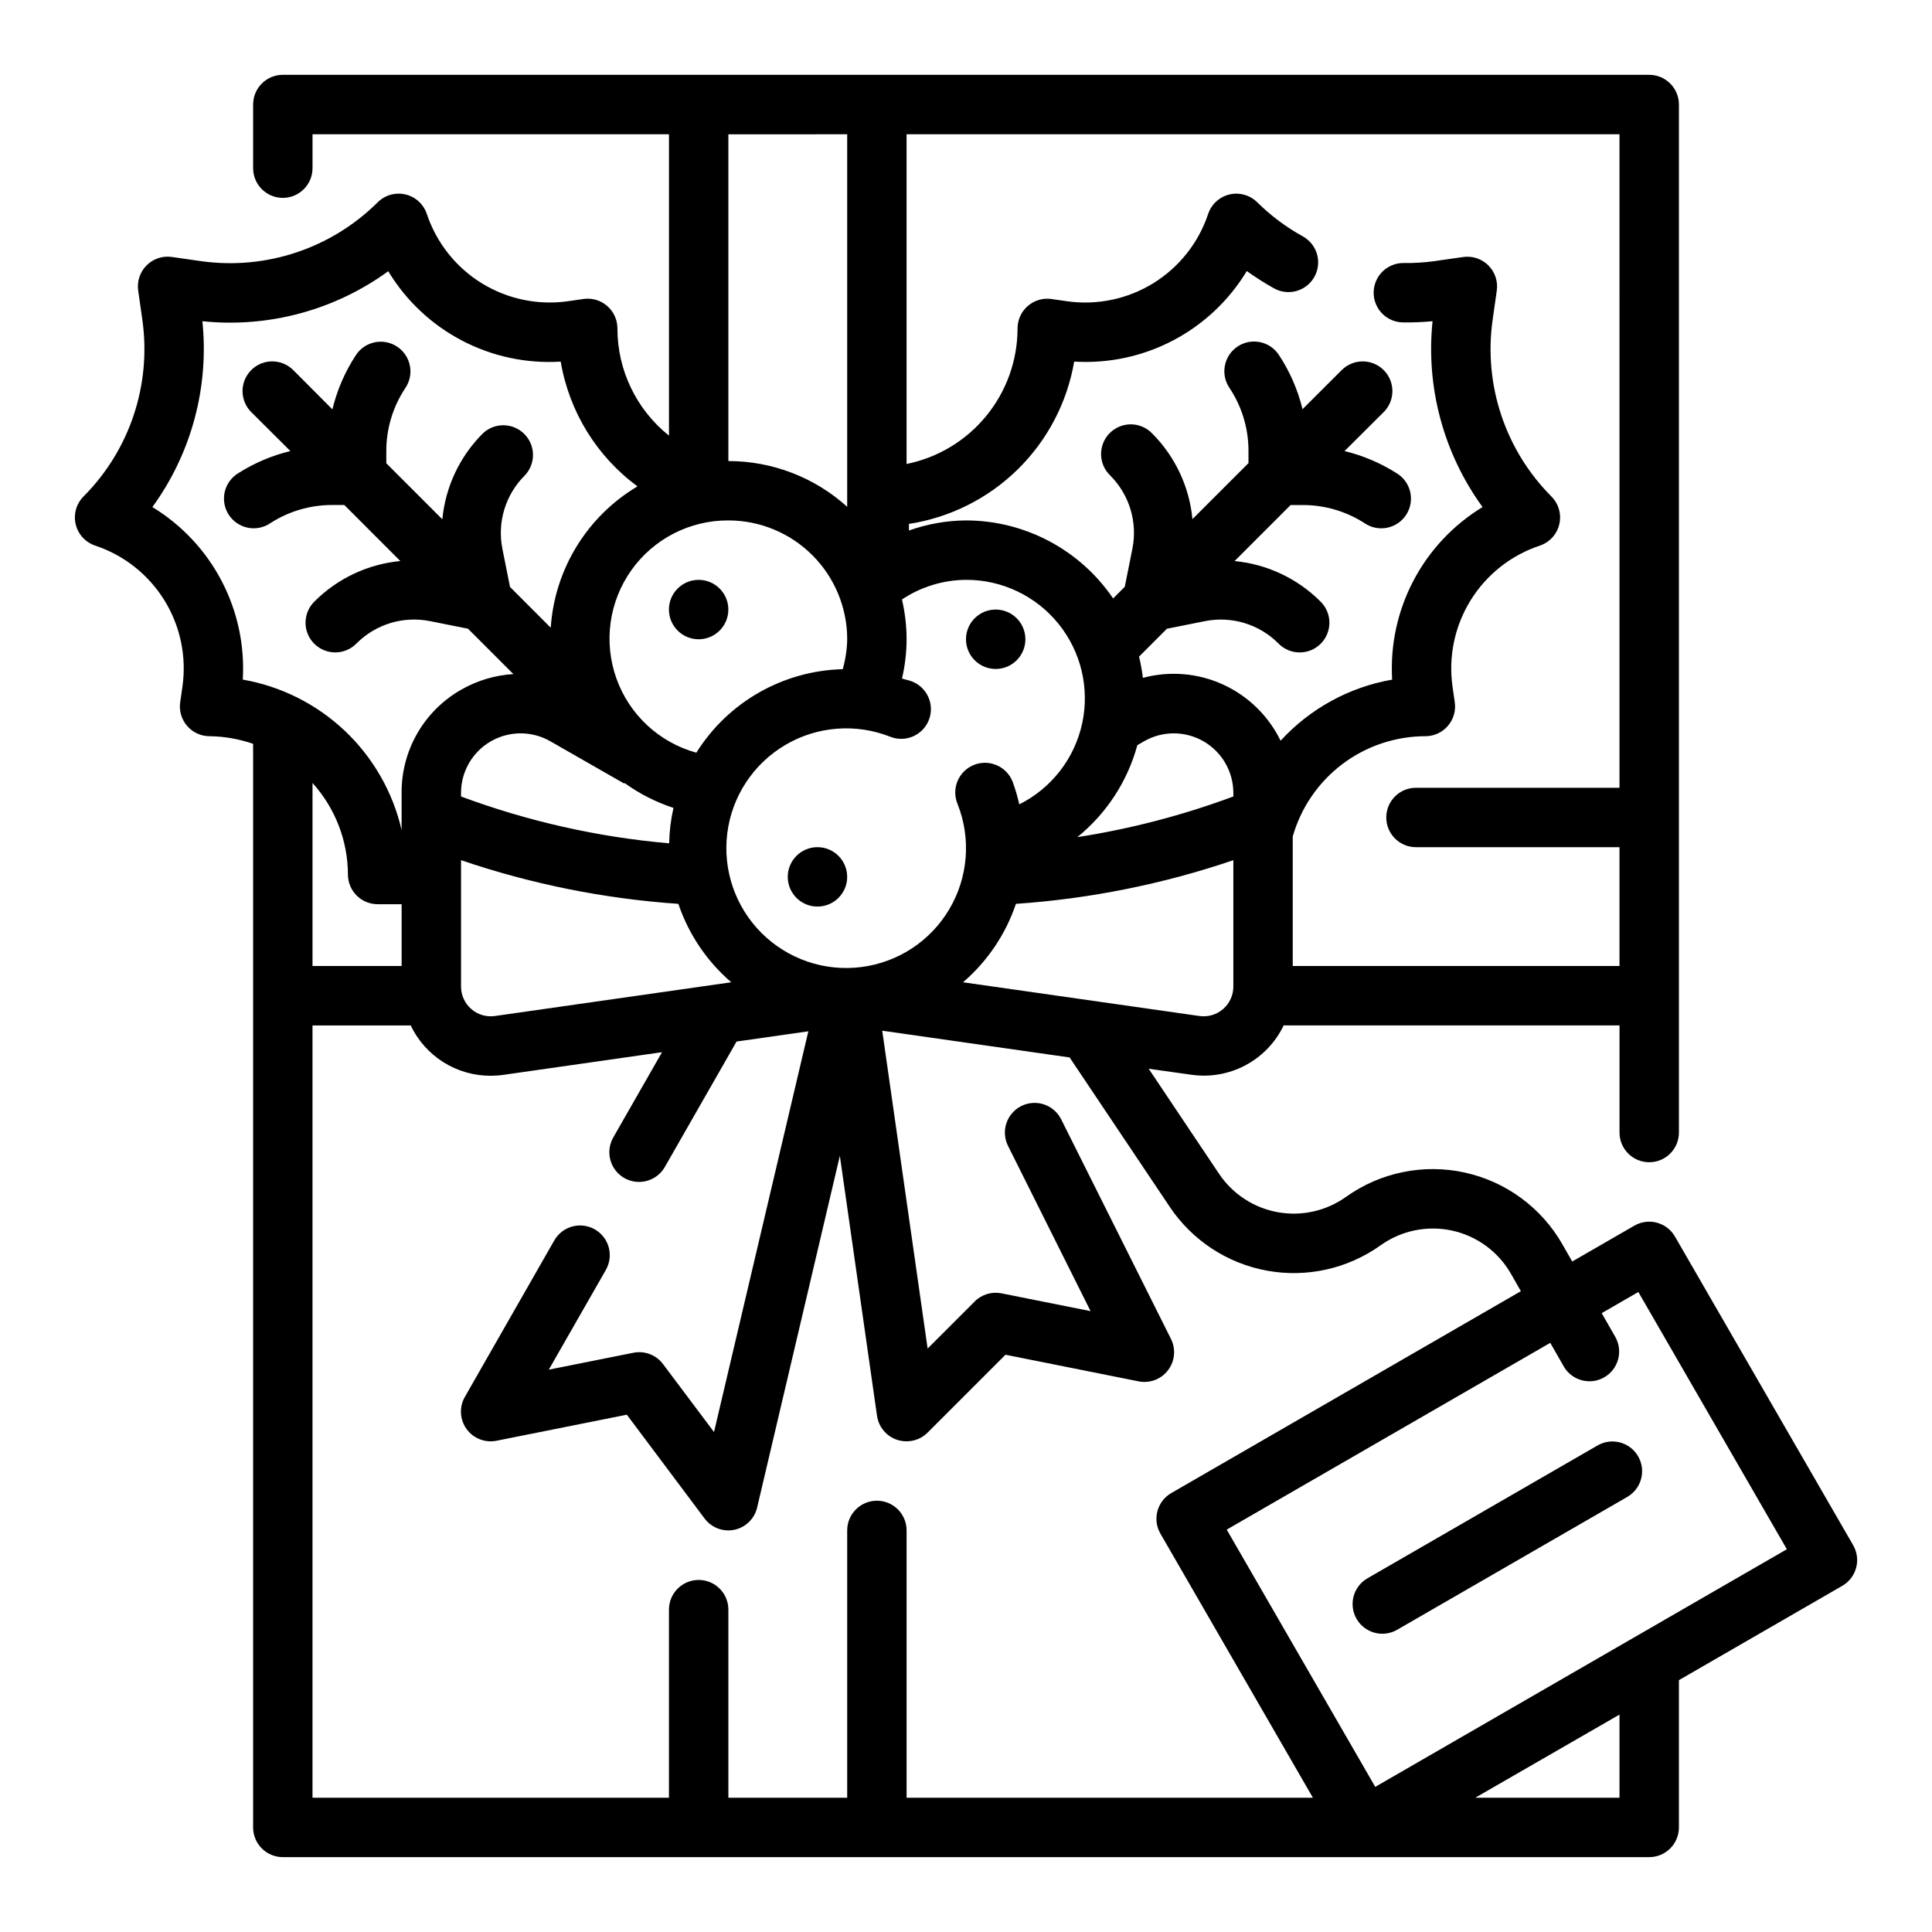 <?xml version="1.0" encoding="UTF-8"?>
<!-- Uploaded to: ICON Repo, www.iconrepo.com, Generator: ICON Repo Mixer Tools -->
<svg fill="#000000" width="800px" height="800px" version="1.1" viewBox="144 144 512 512" xmlns="http://www.w3.org/2000/svg">
 <g>
  <path d="m368.51 376.38c0 4.348-3.527 7.871-7.875 7.871-4.348 0-7.871-3.523-7.871-7.871 0-4.348 3.523-7.871 7.871-7.871 4.348 0 7.875 3.523 7.875 7.871"/>
  <path d="m337.02 305.54c0 4.348-3.527 7.871-7.875 7.871-4.348 0-7.871-3.523-7.871-7.871s3.523-7.871 7.871-7.871c4.348 0 7.875 3.523 7.875 7.871"/>
  <path d="m415.74 313.41c0 4.348-3.523 7.871-7.871 7.871s-7.871-3.523-7.871-7.871 3.523-7.871 7.871-7.871 7.871 3.523 7.871 7.871"/>
  <path d="m635.11 553.5-47.23-81.805-0.004-0.004c-2.172-3.762-6.988-5.055-10.754-2.879l-16.469 9.5-2.598-4.543h0.004c-5.547-9.715-14.949-16.629-25.875-19.027-10.926-2.402-22.359-0.062-31.465 6.434-5.238 3.746-11.77 5.215-18.105 4.07s-11.938-4.805-15.535-10.148l-18.664-27.867 11.219 1.574c4.953 0.73 10.008-0.145 14.426-2.496 4.418-2.352 7.965-6.055 10.129-10.57h89v28.395c0 4.348 3.523 7.871 7.871 7.871 4.348 0 7.871-3.523 7.871-7.871v-272.43c0-2.09-0.828-4.09-2.305-5.566-1.477-1.477-3.477-2.309-5.566-2.309h-362.11c-4.348 0-7.871 3.527-7.871 7.875v16.859c0 4.348 3.523 7.875 7.871 7.875s7.871-3.527 7.871-7.875v-8.988h94.465v79.871c-8.641-6.902-13.672-17.363-13.664-28.418 0-2.285-0.992-4.457-2.715-5.949-1.727-1.496-4.016-2.172-6.277-1.848l-4.109 0.59v0.004c-7.953 1.129-16.055-0.562-22.891-4.789-6.832-4.223-11.969-10.711-14.516-18.332-0.863-2.59-3.004-4.547-5.66-5.176-2.656-0.625-5.445 0.168-7.375 2.098-12.293 12.215-29.59 17.98-46.754 15.586l-7.793-1.117c-2.453-0.352-4.93 0.473-6.684 2.227s-2.578 4.231-2.227 6.684l1.109 7.793c2.418 17.164-3.348 34.469-15.578 46.754-1.93 1.93-2.723 4.719-2.098 7.375 0.629 2.656 2.586 4.797 5.176 5.66 7.625 2.535 14.117 7.672 18.344 14.512 4.223 6.836 5.91 14.941 4.769 22.895l-0.59 4.117h-0.004c-0.32 2.262 0.352 4.551 1.848 6.277 1.492 1.723 3.664 2.715 5.949 2.715 3.926 0.047 7.82 0.73 11.531 2.023v287.16c0 2.086 0.828 4.09 2.305 5.566 1.477 1.473 3.481 2.305 5.566 2.305h362.11c2.09 0 4.09-0.832 5.566-2.305 1.477-1.477 2.305-3.481 2.305-5.566v-39.031l43.297-25c3.766-2.176 5.055-6.988 2.883-10.754zm-164.26-148.04c0 2.285-0.992 4.453-2.715 5.949-1.727 1.496-4.016 2.168-6.277 1.844l-62.645-8.941c6.457-5.543 11.297-12.723 14.02-20.781 19.625-1.348 38.992-5.238 57.617-11.574zm-195.68 7.793c-2.262 0.324-4.551-0.348-6.273-1.844-1.727-1.496-2.719-3.664-2.715-5.949v-33.504c18.613 6.336 37.973 10.227 57.59 11.574 2.723 8.059 7.566 15.238 14.02 20.781zm-48.352-13.254v-48.5c6.012 6.648 9.355 15.289 9.387 24.254 0 2.086 0.828 4.09 2.305 5.566 1.477 1.477 3.477 2.305 5.566 2.305h6.359v16.375zm110.21-118.08c8.352 0 16.359 3.316 22.266 9.223 5.902 5.906 9.223 13.914 9.223 22.266-0.047 2.688-0.445 5.356-1.191 7.934-15.82 0.402-30.391 8.711-38.785 22.129-9.852-2.711-17.762-10.059-21.191-19.684-3.434-9.625-1.961-20.316 3.949-28.652 5.91-8.336 15.512-13.27 25.73-13.215zm108.38 59.551 1.867-1.07h-0.004c4.883-2.766 10.871-2.734 15.723 0.086 4.852 2.824 7.844 8.008 7.856 13.621v0.969c-13.383 4.977-27.234 8.586-41.344 10.777 7.727-6.258 13.293-14.785 15.902-24.383zm-31.285 15.688v0.004c-0.449-1.98-1.02-3.934-1.707-5.844-0.73-1.992-2.231-3.606-4.164-4.477s-4.137-0.922-6.109-0.148c-1.973 0.777-3.551 2.316-4.375 4.269-0.824 1.953-0.824 4.156-0.004 6.113 3.621 9.121 2.812 19.41-2.18 27.859-4.992 8.449-13.613 14.117-23.352 15.348-9.742 1.234-19.5-2.109-26.441-9.051-6.941-6.938-10.281-16.699-9.051-26.438s6.898-18.359 15.348-23.355c8.453-4.992 18.738-5.797 27.863-2.18 4.047 1.59 8.617-0.402 10.207-4.453 1.586-4.047-0.406-8.617-4.453-10.203-0.883-0.348-1.785-0.488-2.668-0.789 0.801-3.41 1.211-6.902 1.219-10.406-0.008-3.547-0.422-7.086-1.227-10.539 5.027-3.352 10.926-5.16 16.973-5.203 9.516-0.031 18.531 4.254 24.512 11.656 5.984 7.398 8.289 17.109 6.269 26.41-2.019 9.297-8.148 17.18-16.66 21.43zm-124.38-16.766 19.68 11.258 0.086-0.148c3.957 2.856 8.332 5.082 12.969 6.598-0.699 3.082-1.082 6.227-1.145 9.391-18.859-1.645-37.41-5.82-55.156-12.414v-0.969c0.008-5.613 2.996-10.797 7.848-13.621 4.852-2.82 10.836-2.856 15.719-0.094zm283.44 12.375h-53.934c-4.348 0-7.871 3.523-7.871 7.871 0 4.348 3.523 7.875 7.871 7.875h53.934v31.488h-86.594v-34.324c2.18-7.644 6.789-14.371 13.129-19.168 6.34-4.793 14.07-7.394 22.02-7.406 2.285 0 4.453-0.992 5.949-2.715 1.496-1.727 2.168-4.016 1.844-6.277l-0.59-4.109c-1.141-7.953 0.547-16.055 4.773-22.891 4.223-6.836 10.715-11.973 18.34-14.508 2.59-0.863 4.547-3.004 5.172-5.66 0.629-2.656-0.164-5.445-2.094-7.375-12.23-12.285-17.996-29.59-15.578-46.754l1.109-7.793c0.352-2.453-0.473-4.93-2.227-6.684-1.754-1.754-4.231-2.578-6.684-2.227l-7.793 1.117c-2.656 0.359-5.336 0.516-8.016 0.473-2.086-0.012-4.094 0.809-5.578 2.277-1.484 1.469-2.324 3.469-2.332 5.555-0.023 4.348 3.484 7.891 7.832 7.91 2.598 0.035 5.191-0.074 7.777-0.32-1.809 17.488 2.91 35.031 13.25 49.254-7.773 4.727-14.109 11.48-18.332 19.539-4.219 8.055-6.164 17.109-5.625 26.191-11.371 1.984-21.766 7.68-29.566 16.191-3.199-6.586-8.59-11.848-15.25-14.891-6.656-3.039-14.168-3.664-21.238-1.766-0.227-1.895-0.566-3.769-1.023-5.621l7.391-7.398 10.059-2.008h0.004c7.062-1.422 14.371 0.789 19.461 5.887 1.465 1.52 3.481 2.387 5.594 2.402 2.109 0.02 4.141-0.812 5.633-2.305 1.496-1.492 2.324-3.523 2.309-5.633-0.02-2.113-0.887-4.129-2.406-5.594-6.102-6.09-14.133-9.867-22.719-10.684l14.848-14.848h3.258c5.777 0 11.43 1.656 16.289 4.777 1.754 1.215 3.93 1.66 6.019 1.242 2.094-0.418 3.926-1.672 5.078-3.465 1.152-1.797 1.527-3.981 1.039-6.059-0.492-2.078-1.801-3.867-3.637-4.957-4.234-2.688-8.883-4.656-13.758-5.836l10.281-10.234v0.004c1.52-1.469 2.383-3.484 2.402-5.594 0.02-2.113-0.812-4.144-2.305-5.637-1.496-1.492-3.523-2.324-5.637-2.305-2.109 0.02-4.125 0.883-5.594 2.402l-10.281 10.266c-1.25-5.137-3.379-10.02-6.297-14.43-2.414-3.617-7.301-4.594-10.918-2.18-3.617 2.414-4.594 7.301-2.18 10.918 3.309 4.949 5.074 10.766 5.07 16.719v3.258l-14.848 14.848c-0.816-8.582-4.594-16.613-10.684-22.719-1.465-1.516-3.481-2.383-5.594-2.402-2.109-0.016-4.141 0.812-5.633 2.305-1.496 1.496-2.324 3.523-2.309 5.637 0.02 2.109 0.887 4.125 2.406 5.594 5.102 5.09 7.312 12.402 5.887 19.469l-2.008 10.051-3.086 3.086c-8.781-12.918-23.379-20.66-38.996-20.68-5.152 0.043-10.262 0.945-15.117 2.676v-1.754c10.887-1.676 20.973-6.727 28.832-14.445s13.094-17.711 14.961-28.566c9.09 0.559 18.156-1.383 26.219-5.613 8.062-4.231 14.812-10.586 19.52-18.383 2.312 1.656 4.711 3.184 7.195 4.574 3.793 2.125 8.594 0.77 10.715-3.027 2.125-3.797 0.77-8.594-3.027-10.719-4.426-2.438-8.492-5.477-12.09-9.027-1.93-1.93-4.719-2.723-7.375-2.098-2.656 0.629-4.797 2.586-5.66 5.176-2.543 7.621-7.68 14.109-14.516 18.336-6.836 4.223-14.938 5.918-22.895 4.785l-4.109-0.59v-0.004c-2.258-0.324-4.547 0.352-6.273 1.848-1.723 1.492-2.715 3.664-2.715 5.949-0.008 8.461-2.941 16.656-8.301 23.203s-12.816 11.043-21.109 12.723v-87.379h188.93zm-204.67-173.18v98.715c-8.633-7.801-19.855-12.121-31.488-12.121v-86.594zm-184.13 98.785c10.34-14.219 15.059-31.758 13.25-49.246 17.492 1.812 35.035-2.906 49.254-13.25 4.703 7.789 11.449 14.137 19.508 18.359 8.059 4.227 17.117 6.16 26.199 5.598 2.234 13.238 9.527 25.094 20.34 33.062-13.355 7.941-21.953 21.945-22.984 37.453l-10.793-10.801-2.008-10.051c-1.426-7.066 0.785-14.371 5.887-19.461 2.984-3.09 2.941-8-0.094-11.035-3.039-3.035-7.949-3.078-11.035-0.098-6.09 6.106-9.867 14.137-10.684 22.719l-14.848-14.848v-3.258c-0.004-5.949 1.762-11.77 5.07-16.719 2.414-3.617 1.438-8.504-2.18-10.918s-8.508-1.438-10.918 2.18c-2.906 4.414-5.023 9.297-6.258 14.43l-10.281-10.32c-1.469-1.52-3.484-2.383-5.594-2.402-2.113-0.02-4.144 0.812-5.637 2.305-1.492 1.492-2.324 3.523-2.305 5.637 0.02 2.109 0.883 4.125 2.402 5.594l10.281 10.234v-0.004c-4.875 1.18-9.523 3.148-13.762 5.836-1.832 1.09-3.141 2.879-3.633 4.957-0.488 2.078-0.113 4.262 1.039 6.059 1.152 1.793 2.984 3.047 5.078 3.465 2.09 0.418 4.262-0.027 6.019-1.242 4.859-3.121 10.512-4.781 16.285-4.777h3.266l14.84 14.848c-8.582 0.816-16.613 4.594-22.719 10.684-1.516 1.465-2.383 3.481-2.402 5.594-0.016 2.109 0.812 4.141 2.305 5.633 1.496 1.492 3.523 2.324 5.637 2.305 2.113-0.016 4.125-0.883 5.594-2.402 5.094-5.094 12.395-7.305 19.461-5.887l10.059 2.008 12.027 12.027c-4.902 0.293-9.672 1.727-13.926 4.188-4.797 2.75-8.781 6.723-11.539 11.52-2.758 4.793-4.191 10.234-4.156 15.766v9.848c-2.32-10.047-7.551-19.188-15.035-26.277-7.488-7.09-16.898-11.816-27.055-13.586 0.539-9.078-1.406-18.133-5.629-26.188-4.219-8.059-10.555-14.809-18.328-19.535zm42.43 137.38h26.027c1.906 4.004 4.914 7.383 8.668 9.746 3.754 2.359 8.102 3.606 12.539 3.59 1.121 0 2.242-0.078 3.352-0.238l42.043-6.008-12.895 22.547h0.004c-1.059 1.816-1.348 3.977-0.805 6.004 0.543 2.027 1.875 3.754 3.695 4.793 1.824 1.043 3.984 1.316 6.008 0.754 2.023-0.559 3.738-1.902 4.766-3.731l18.98-33.188 19.02-2.715-24.996 106.2-13.516-18.012c-1.824-2.438-4.891-3.602-7.871-2.992l-22.395 4.473 15.09-26.379c1.055-1.816 1.344-3.977 0.801-6.004-0.543-2.027-1.871-3.75-3.695-4.793-1.82-1.043-3.984-1.312-6.008-0.754-2.019 0.559-3.738 1.902-4.766 3.731l-23.645 41.379c-1.555 2.684-1.387 6.031 0.43 8.547 1.816 2.516 4.938 3.731 7.977 3.102l34.496-6.894 20.609 27.52c1.484 1.98 3.816 3.148 6.297 3.148 0.527-0.004 1.055-0.059 1.574-0.164 2.992-0.625 5.352-2.93 6.051-5.906l21.922-93.203 9.848 68.902h0.004c0.422 2.953 2.477 5.414 5.305 6.356 0.816 0.266 1.668 0.402 2.527 0.398 2.09 0 4.09-0.828 5.566-2.305l20.641-20.641 35.227 7.047c2.953 0.605 5.996-0.523 7.832-2.918 1.836-2.391 2.144-5.621 0.797-8.316l-29.125-58.254h-0.004c-1.961-3.852-6.664-5.398-10.531-3.469-3.867 1.934-5.453 6.625-3.551 10.508l21.906 43.855-23.617-4.723h0.004c-2.574-0.512-5.231 0.297-7.086 2.148l-12.484 12.484-12.027-84.23 49.656 7.086 26.543 39.605v-0.004c5.957 8.895 15.262 14.996 25.793 16.91 10.531 1.918 21.391-0.516 30.098-6.738 5.484-3.914 12.363-5.324 18.945-3.883 6.578 1.441 12.238 5.602 15.582 11.449l2.629 4.606-92.645 53.496c-3.766 2.172-5.055 6.988-2.883 10.754l40.418 69.996h-107.68v-70.848c0-4.348-3.523-7.871-7.871-7.871-4.348 0-7.871 3.523-7.871 7.871v70.848h-31.488v-49.852c0-4.348-3.527-7.871-7.875-7.871-4.348 0-7.871 3.523-7.871 7.871v49.852h-94.465zm346.37 204.67h-38.227l38.227-22.039zm-64.73-2.883-39.359-68.172 85.742-49.5 3.644 6.375-0.004 0.004c2.211 3.66 6.938 4.891 10.648 2.769 3.711-2.121 5.051-6.816 3.019-10.578l-3.676-6.438 9.707-5.606 39.359 68.172z"/>
  <path d="m567.37 527.06-60.977 35.203c-3.769 2.172-5.062 6.988-2.887 10.758 2.172 3.766 6.988 5.059 10.758 2.883l60.977-35.203c3.766-2.176 5.059-6.988 2.883-10.758-2.172-3.766-6.988-5.059-10.754-2.883z"/>
 </g>
</svg>